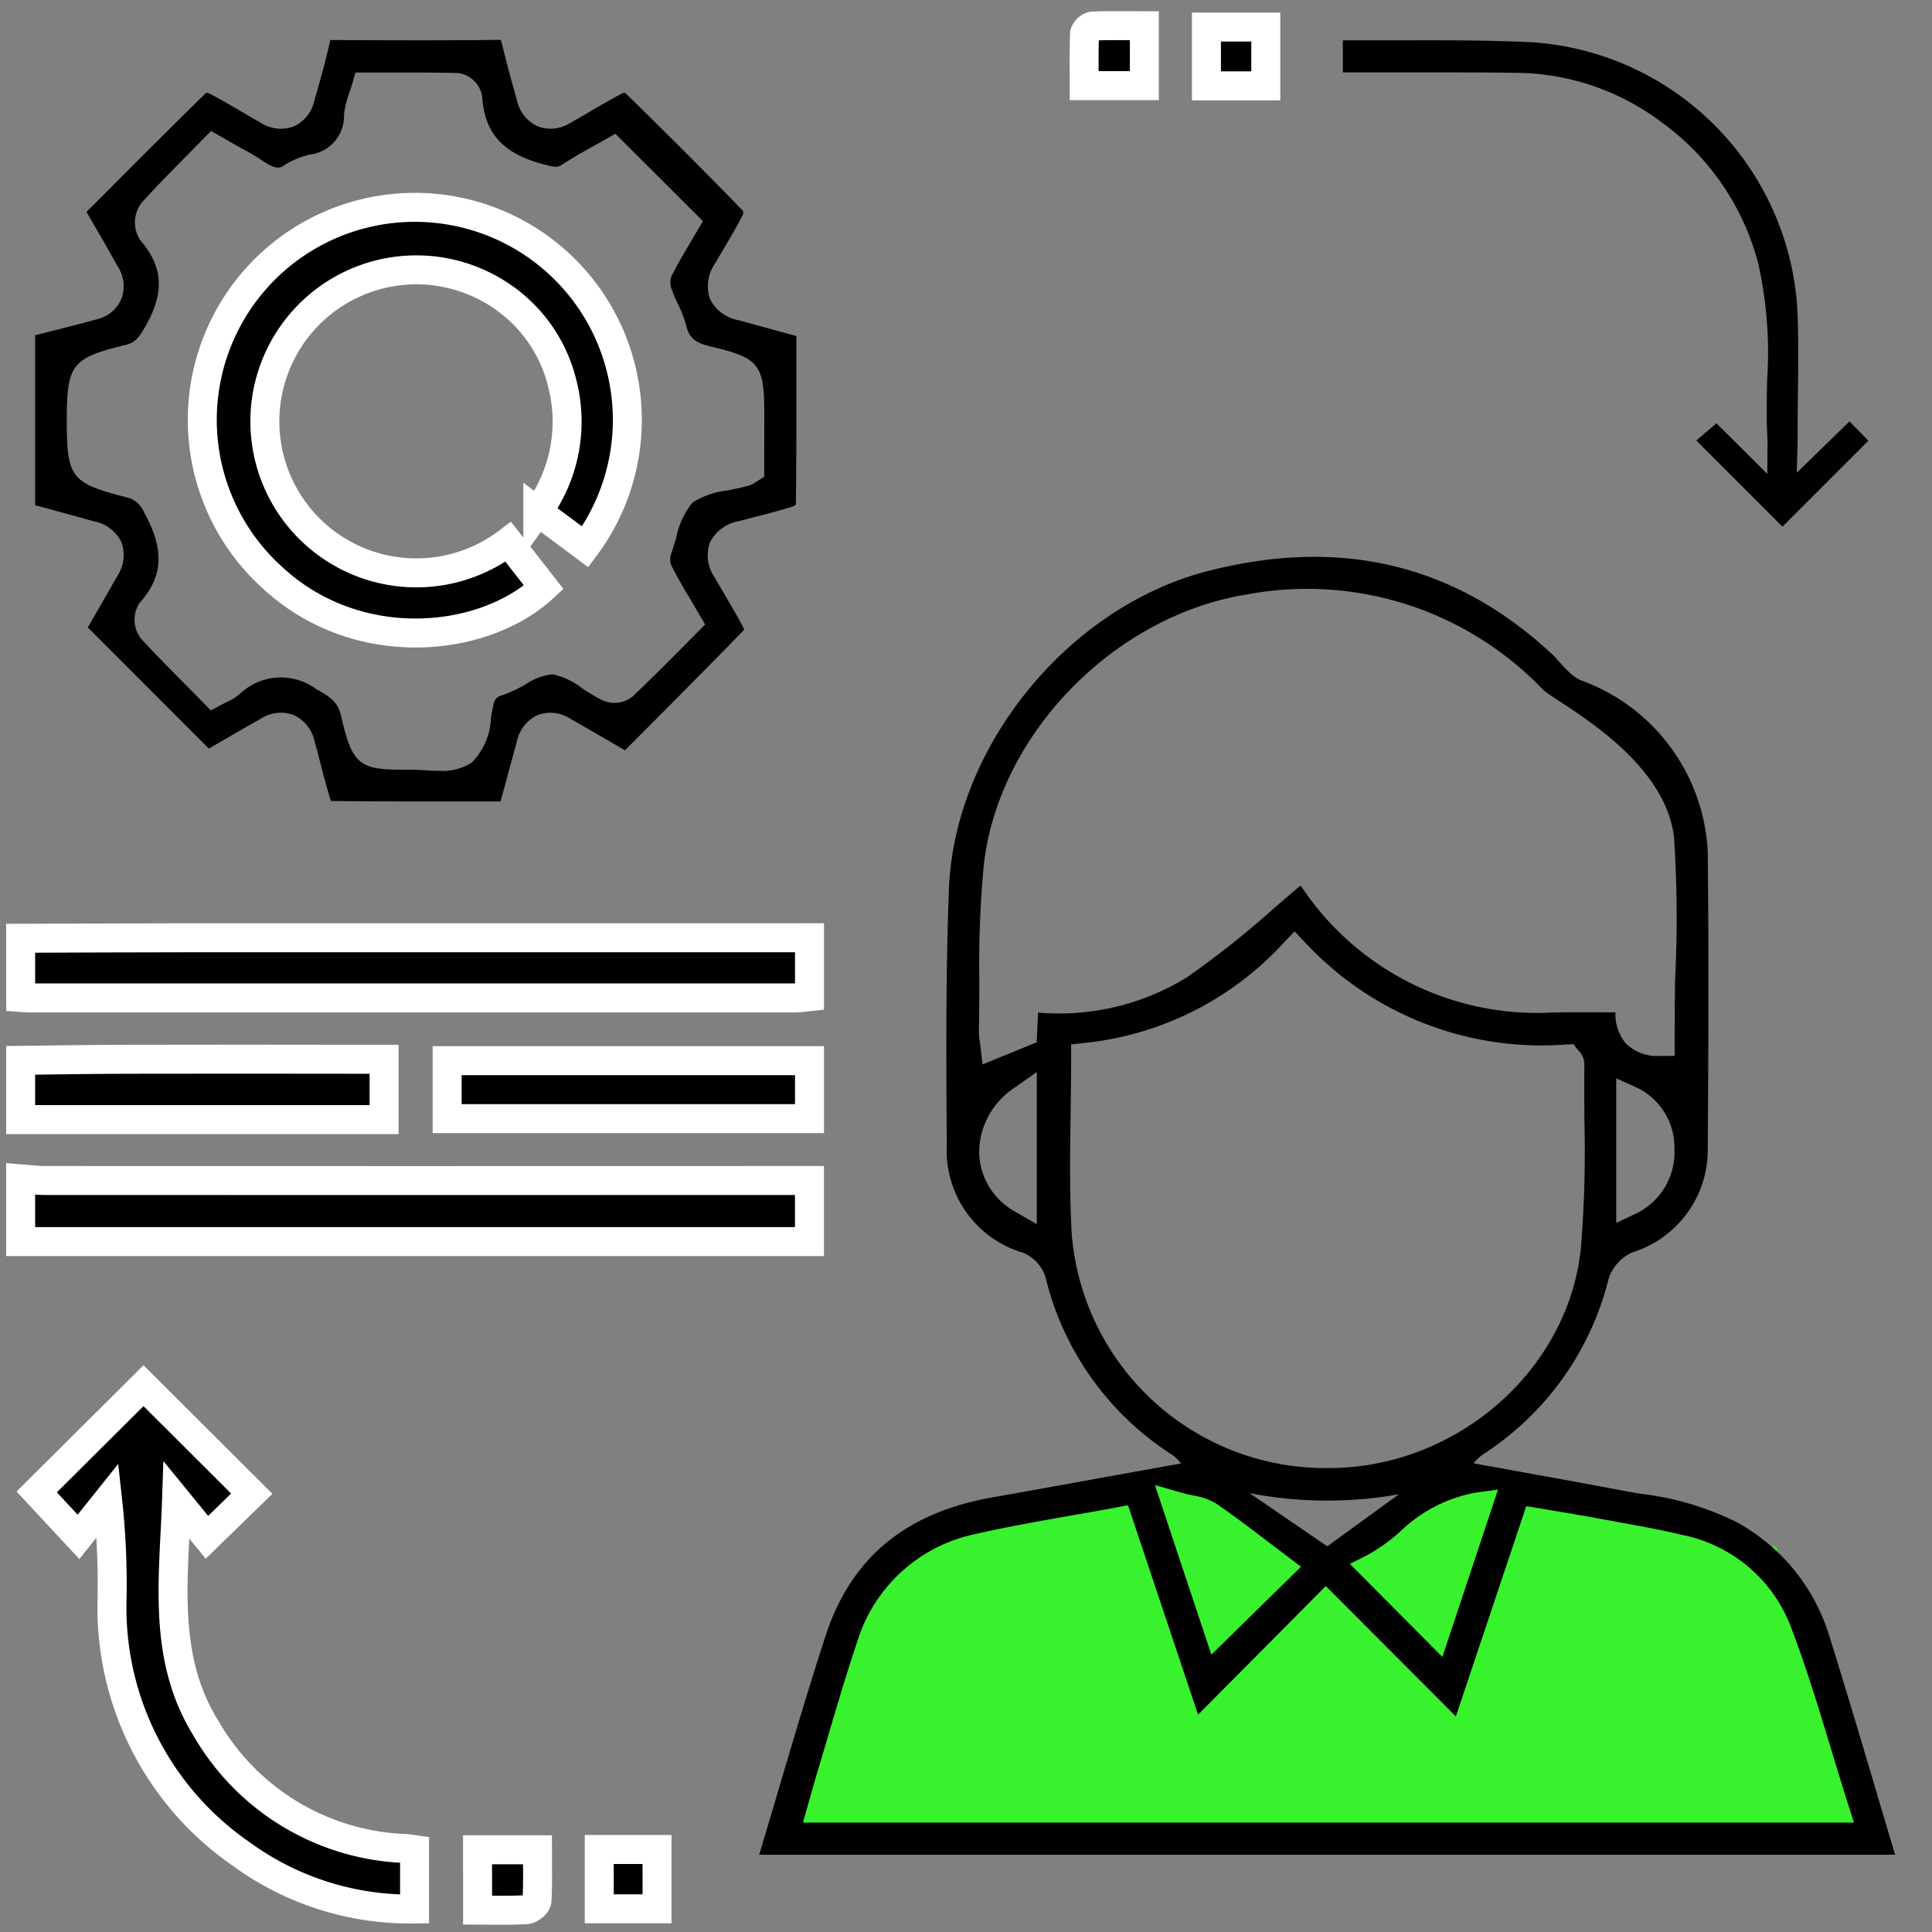 <svg id="Layer_1" data-name="Layer 1" xmlns="http://www.w3.org/2000/svg" viewBox="0 0 100 100"><rect x="0" y="0" width="100" height="100" fill="#808080" stroke="none"/><defs><style>.cls-1{fill:#38f22e;}.cls-2{stroke:#fff;stroke-miterlimit:10;stroke-width:1.5px;}</style></defs><polygon class="cls-1" points="58.784 76.365 47.131 79.981 41.505 89.022 40.501 95.653 97.359 95.653 91.935 80.082 77.77 76.867 74.455 76.365 68.327 81.388 61.999 75.863 58.784 76.365"/><path d="M38.245,16.577a2.047,2.047,0,0,1-1.5-1.11,2.076,2.076,0,0,1,.288-1.866c.148-.258.3-.515.453-.771.356-.6.693-1.169.986-1.764a.8.8,0,0,0-.014-.152c-1.921-1.979-3.969-4.029-6.092-6.1a.469.469,0,0,0-.122,0c-.551.287-1.138.629-1.724.971-.341.2-.683.4-1.026.591a1.883,1.883,0,0,1-1.661.164,1.93,1.93,0,0,1-1.071-1.326c-.275-.99-.546-1.982-.791-2.979a1.26,1.26,0,0,0-.052-.171c-.015,0-.044,0-.08,0h-.017c-2.911.035-5.869.024-8.632.007a.243.243,0,0,1-.088,0c-.006.021-.014.047-.022.082-.226,1.007-.51,2.009-.786,2.978l-.031.11A1.913,1.913,0,0,1,15.2,6.546a1.911,1.911,0,0,1-1.681-.178c-.329-.186-.655-.377-.98-.567-.574-.337-1.147-.674-1.738-.977a.522.522,0,0,0-.13-.019C8.9,6.533,7.152,8.286,5.4,10.043l-.923.924.3.521c.466.8.917,1.581,1.354,2.368a1.854,1.854,0,0,1,.141,1.638A1.79,1.79,0,0,1,5.06,16.513c-.895.249-1.795.476-2.694.7l-.548.138v8.8l.382.1c.887.243,1.775.485,2.662.732a1.993,1.993,0,0,1,1.429,1.091,2,2,0,0,1-.244,1.784c-.445.785-.895,1.566-1.323,2.308l-.179.31,6.266,6.271.432-.249c.728-.424,1.48-.86,2.237-1.287a1.917,1.917,0,0,1,1.724-.2A1.941,1.941,0,0,1,16.291,38.4c.107.384.207.769.307,1.152.162.626.325,1.251.518,1.868l.034.04c2.5.026,5,.023,7.517.023h1.242l.188-.693c.219-.809.434-1.6.653-2.394a1.937,1.937,0,0,1,1.081-1.386,1.9,1.9,0,0,1,1.726.214c.731.413,1.457.835,2.206,1.27l.586.341.934-.938c1.757-1.764,3.5-3.517,5.227-5.29a.4.4,0,0,0-.011-.074c-.3-.587-.654-1.18-1-1.773-.164-.279-.327-.556-.487-.836a2.033,2.033,0,0,1-.273-1.837,2.089,2.089,0,0,1,1.541-1.121l.806-.21c.667-.171,1.357-.348,2.009-.563a.493.493,0,0,0,.1-.079c.03-2.468.028-4.937.026-7.438V17.394Zm1.311,8.1-.448.283a1.117,1.117,0,0,1-.325.166c-.361.105-.742.183-1.122.261a4.207,4.207,0,0,0-1.821.628,4.235,4.235,0,0,0-.849,1.853c-.086.287-.171.571-.266.84a.868.868,0,0,0,.014.54c.3.6.645,1.19,1.016,1.811.15.251.3.506.452.767l.291.5-1.194,1.2c-.848.855-1.694,1.7-2.561,2.529a1.522,1.522,0,0,1-1.573.187,10.168,10.168,0,0,1-1.038-.616,3.745,3.745,0,0,0-1.527-.724,3,3,0,0,0-1.407.527,8.1,8.1,0,0,1-1.2.559.543.543,0,0,0-.457.5c-.051.214-.091.447-.131.682a3.457,3.457,0,0,1-.992,2.3,2.765,2.765,0,0,1-1.67.428c-.271,0-.542-.016-.8-.032s-.5-.023-.736-.029c-2.565.028-2.957-.148-3.551-2.755-.157-.686-.46-.955-1.292-1.413a3.073,3.073,0,0,0-3.973.267,3.1,3.1,0,0,1-.672.409c-.1.047-.2.1-.306.157l-.5.273L9.7,35.534c-.823-.827-1.62-1.63-2.387-2.463A1.578,1.578,0,0,1,7.232,31.2c1.218-1.361,1.289-2.753.238-4.652a1.307,1.307,0,0,0-.936-.812c-2.847-.722-3.077-1.017-3.077-3.947s.254-3.254,3.015-3.928c.5-.122.693-.334,1.047-.953,1.008-1.761.931-3.1-.259-4.477a1.667,1.667,0,0,1,.071-1.938c.765-.847,1.55-1.641,2.381-2.481l1.213-1.233,1.258.72c.588.332.648.338,1.2.689.445.283.905.638,1.251.417A4.3,4.3,0,0,1,16.041,8a2,2,0,0,0,1.764-2.076A4.953,4.953,0,0,1,18.083,4.8c.053-.159.109-.324.159-.5l.155-.545,1.633,0c1.22,0,2.454-.006,3.686.026A1.455,1.455,0,0,1,24.959,5c.122,1.906,1.074,2.956,3.185,3.508.585.153.721.168.967.005.55-.363,1.13-.685,1.641-.969.208-.116.409-.227.6-.336l.5-.286,4.53,4.523-.632,1.08c-.326.544-.694,1.16-1.005,1.794a.955.955,0,0,0-.007.569,6.039,6.039,0,0,0,.33.8,6.316,6.316,0,0,1,.46,1.193c.15.616.447.863,1.269,1.057,2.505.591,2.763.917,2.763,3.489Z"/><path class="cls-2" d="M1.068,61.012c.41.032.82.091,1.23.091q19.149.007,38.3,0h1.3v3.161H1.068Z"/><path class="cls-2" d="M1.068,48.564c2.966-.009,5.932-.025,8.9-.026q15.36,0,30.719,0H41.9V51.58c-.249.025-.49.072-.732.072q-19.858,0-39.716,0c-.127,0-.254-.016-.381-.025Z"/><path class="cls-2" d="M1.068,54.884c1.785-.02,3.569-.052,5.353-.056q6.174-.012,12.346,0H19.88v3.122H1.068Z"/><path d="M81.84,35.217c-.6-.243-1.154-1.029-1.467-1.322C75.5,29.34,69.591,27.724,62.465,29.572c-7.207,1.873-13.071,9.1-13.349,16.451-.169,4.459-.139,8.94-.111,13.273a5.512,5.512,0,0,0,3.962,5.55,2.02,2.02,0,0,1,1.148,1.259A15.144,15.144,0,0,0,60.7,75.321a2.305,2.305,0,0,1,.728.93c.068.127.14.264.229.4l.049.077,2.941.551a21.075,21.075,0,0,0,8.095,0l2.811-.553.12-.153c.128-.163.233-.315.327-.453a2.906,2.906,0,0,1,.756-.84,15.163,15.163,0,0,0,6.5-9.063,2.226,2.226,0,0,1,1.25-1.4A5.553,5.553,0,0,0,88.393,59.4c.032-4.494.058-9.828,0-15.307A9.955,9.955,0,0,0,81.84,35.217ZM53.665,63.364l-1.125-.651a3.589,3.589,0,0,1-1.857-2.968,4.02,4.02,0,0,1,1.8-3.424l1.181-.832Zm28.163,1.217c-.638,6.357-6.455,11.406-13.055,11.406-.118,0-.236,0-.356,0A13.179,13.179,0,0,1,55.47,63.841c-.113-2.075-.084-4.194-.055-6.243.012-.948.026-1.9.026-2.867v-.673l.669-.073a16.244,16.244,0,0,0,10.353-5.207l.546-.572.543.575a16.715,16.715,0,0,0,13.5,5.283l.395-.018.239.315a1.013,1.013,0,0,1,.321.7c-.013.956,0,1.918,0,2.881A61.849,61.849,0,0,1,81.828,64.581Zm2.9-1.792-1.072.511V55.815l1.056.473a3.446,3.446,0,0,1,1.957,3.2A3.524,3.524,0,0,1,84.731,62.789ZM86.7,50.745c-.01,1.054-.02,2.107-.02,3.161v.748l-.748,0h-.013a2.3,2.3,0,0,1-1.759-.638,2.341,2.341,0,0,1-.545-1.617l-.573,0c-.929-.006-1.827-.012-2.726.011a14.648,14.648,0,0,1-12.907-6.447c-.031-.043-.063-.086-.094-.127q-.681.575-1.351,1.154a48.308,48.308,0,0,1-4.516,3.589,12.623,12.623,0,0,1-7.718,1.832l-.073,1.539-2.8,1.146-.144-1.21a3.376,3.376,0,0,1-.047-.546c.021-.86.022-1.722.024-2.584a54.9,54.9,0,0,1,.231-5.982c.754-6.754,6.74-12.906,13.626-14.006A16.891,16.891,0,0,1,79.869,35.7c.63.628,6.319,3.416,6.779,7.662A63.134,63.134,0,0,1,86.7,50.745Z"/><path d="M40.189,93q-.444,1.5-.892,3H98.089l-.881-2.964c-.816-2.753-1.66-5.6-2.532-8.384a10.048,10.048,0,0,0-4.79-5.867,14.977,14.977,0,0,0-4.947-1.463c-.351-.061-.7-.123-1.05-.188-1.678-.318-3.359-.621-5.15-.945l-3.834-.695-.471.376L68.7,80.038l-6.058-4.147-.377-.349-4.437.8c-2.229.405-4.36.792-6.493,1.169-4.473.793-7.287,3.132-8.6,7.15C41.836,87.422,41,90.256,40.189,93Zm30.6-12.518A9.13,9.13,0,0,0,72.447,79.3a7.567,7.567,0,0,1,3.889-2.034l1.2-.166-2.879,8.663-4.785-4.815Zm-9.647-3.224c.227.064.435.109.623.15a3.274,3.274,0,0,1,1.217.438c.921.635,1.814,1.316,2.678,1.975l1.68,1.272-4.639,4.553L59.78,76.865ZM44.371,84.971a8.125,8.125,0,0,1,6.163-5.58c1.645-.374,3.339-.671,4.978-.959.74-.129,1.485-.26,2.234-.4l.641-.119,3.624,10.84,6.612-6.66,6.732,6.75L79,77.956l1.6.27c.742.124,1.482.248,2.217.385l.948.173c1.087.2,2.211.4,3.311.664a7.613,7.613,0,0,1,5.569,4.628c.815,2.115,1.486,4.327,2.135,6.466.283.935.568,1.875.868,2.817l.311.978h-54.4l.412-1.453c.1-.364.2-.7.3-1.04q.3-1,.595-2C43.336,88.244,43.827,86.587,44.371,84.971Z"/><path d="M95.728,21.813,93,24.469l.044-1.575v-.506c0-.676.008-1.352.016-2.028.018-1.427.035-2.9-.028-4.338A14.748,14.748,0,0,0,79.337,2.189c-2.331-.112-4.714-.109-7.023-.1-.937,0-1.871,0-2.807,0V3.748h3.038c2.013,0,4.027-.007,6.04.023a12.638,12.638,0,0,1,7.371,2.523,13.081,13.081,0,0,1,5.055,7.365,21.226,21.226,0,0,1,.456,6.013c-.019.9-.039,1.835,0,2.737l.021.453-.014,1.664L88.842,21.91,87.8,22.8,92.26,27.26l4.448-4.448Z"/><path class="cls-2" d="M7.427,71.722l5.605,5.591L10.711,79.57,9.138,77.645c-.14,4.087-.75,8.143,1.515,11.8a12.442,12.442,0,0,0,10.362,6.234c.126.008.25.033.443.06V98.81a14.834,14.834,0,0,1-8.974-2.847A15.489,15.489,0,0,1,5.8,82.783a39.648,39.648,0,0,0-.229-5.124L4.063,79.548,1.9,77.223Z"/><path class="cls-2" d="M41.9,54.9v3H23.144v-3Z"/><path class="cls-2" d="M59.231,1.333v3.1H56.117c0-.887-.018-1.794.02-2.7a.574.574,0,0,1,.409-.385C57.426,1.314,58.308,1.333,59.231,1.333Z"/><path class="cls-2" d="M65.517,4.443H62.445V1.4h3.072Z"/><path class="cls-2" d="M24.718,95.746h3.1c0,.888.029,1.77-.025,2.647-.011.167-.342.438-.538.45-.819.051-1.643.022-2.536.022Z"/><path class="cls-2" d="M31.018,95.729h2.991V98.8H31.018Z"/><path class="cls-2" d="M30.29,28.306l-2.452-1.827a7.909,7.909,0,0,0,1.255-6.668,7.627,7.627,0,0,0-3.252-4.566,7.842,7.842,0,1,0,.467,12.8L28.146,30.4c-3.119,2.9-9.624,3.558-14-.461A11,11,0,1,1,30.29,28.306Z"/></svg>